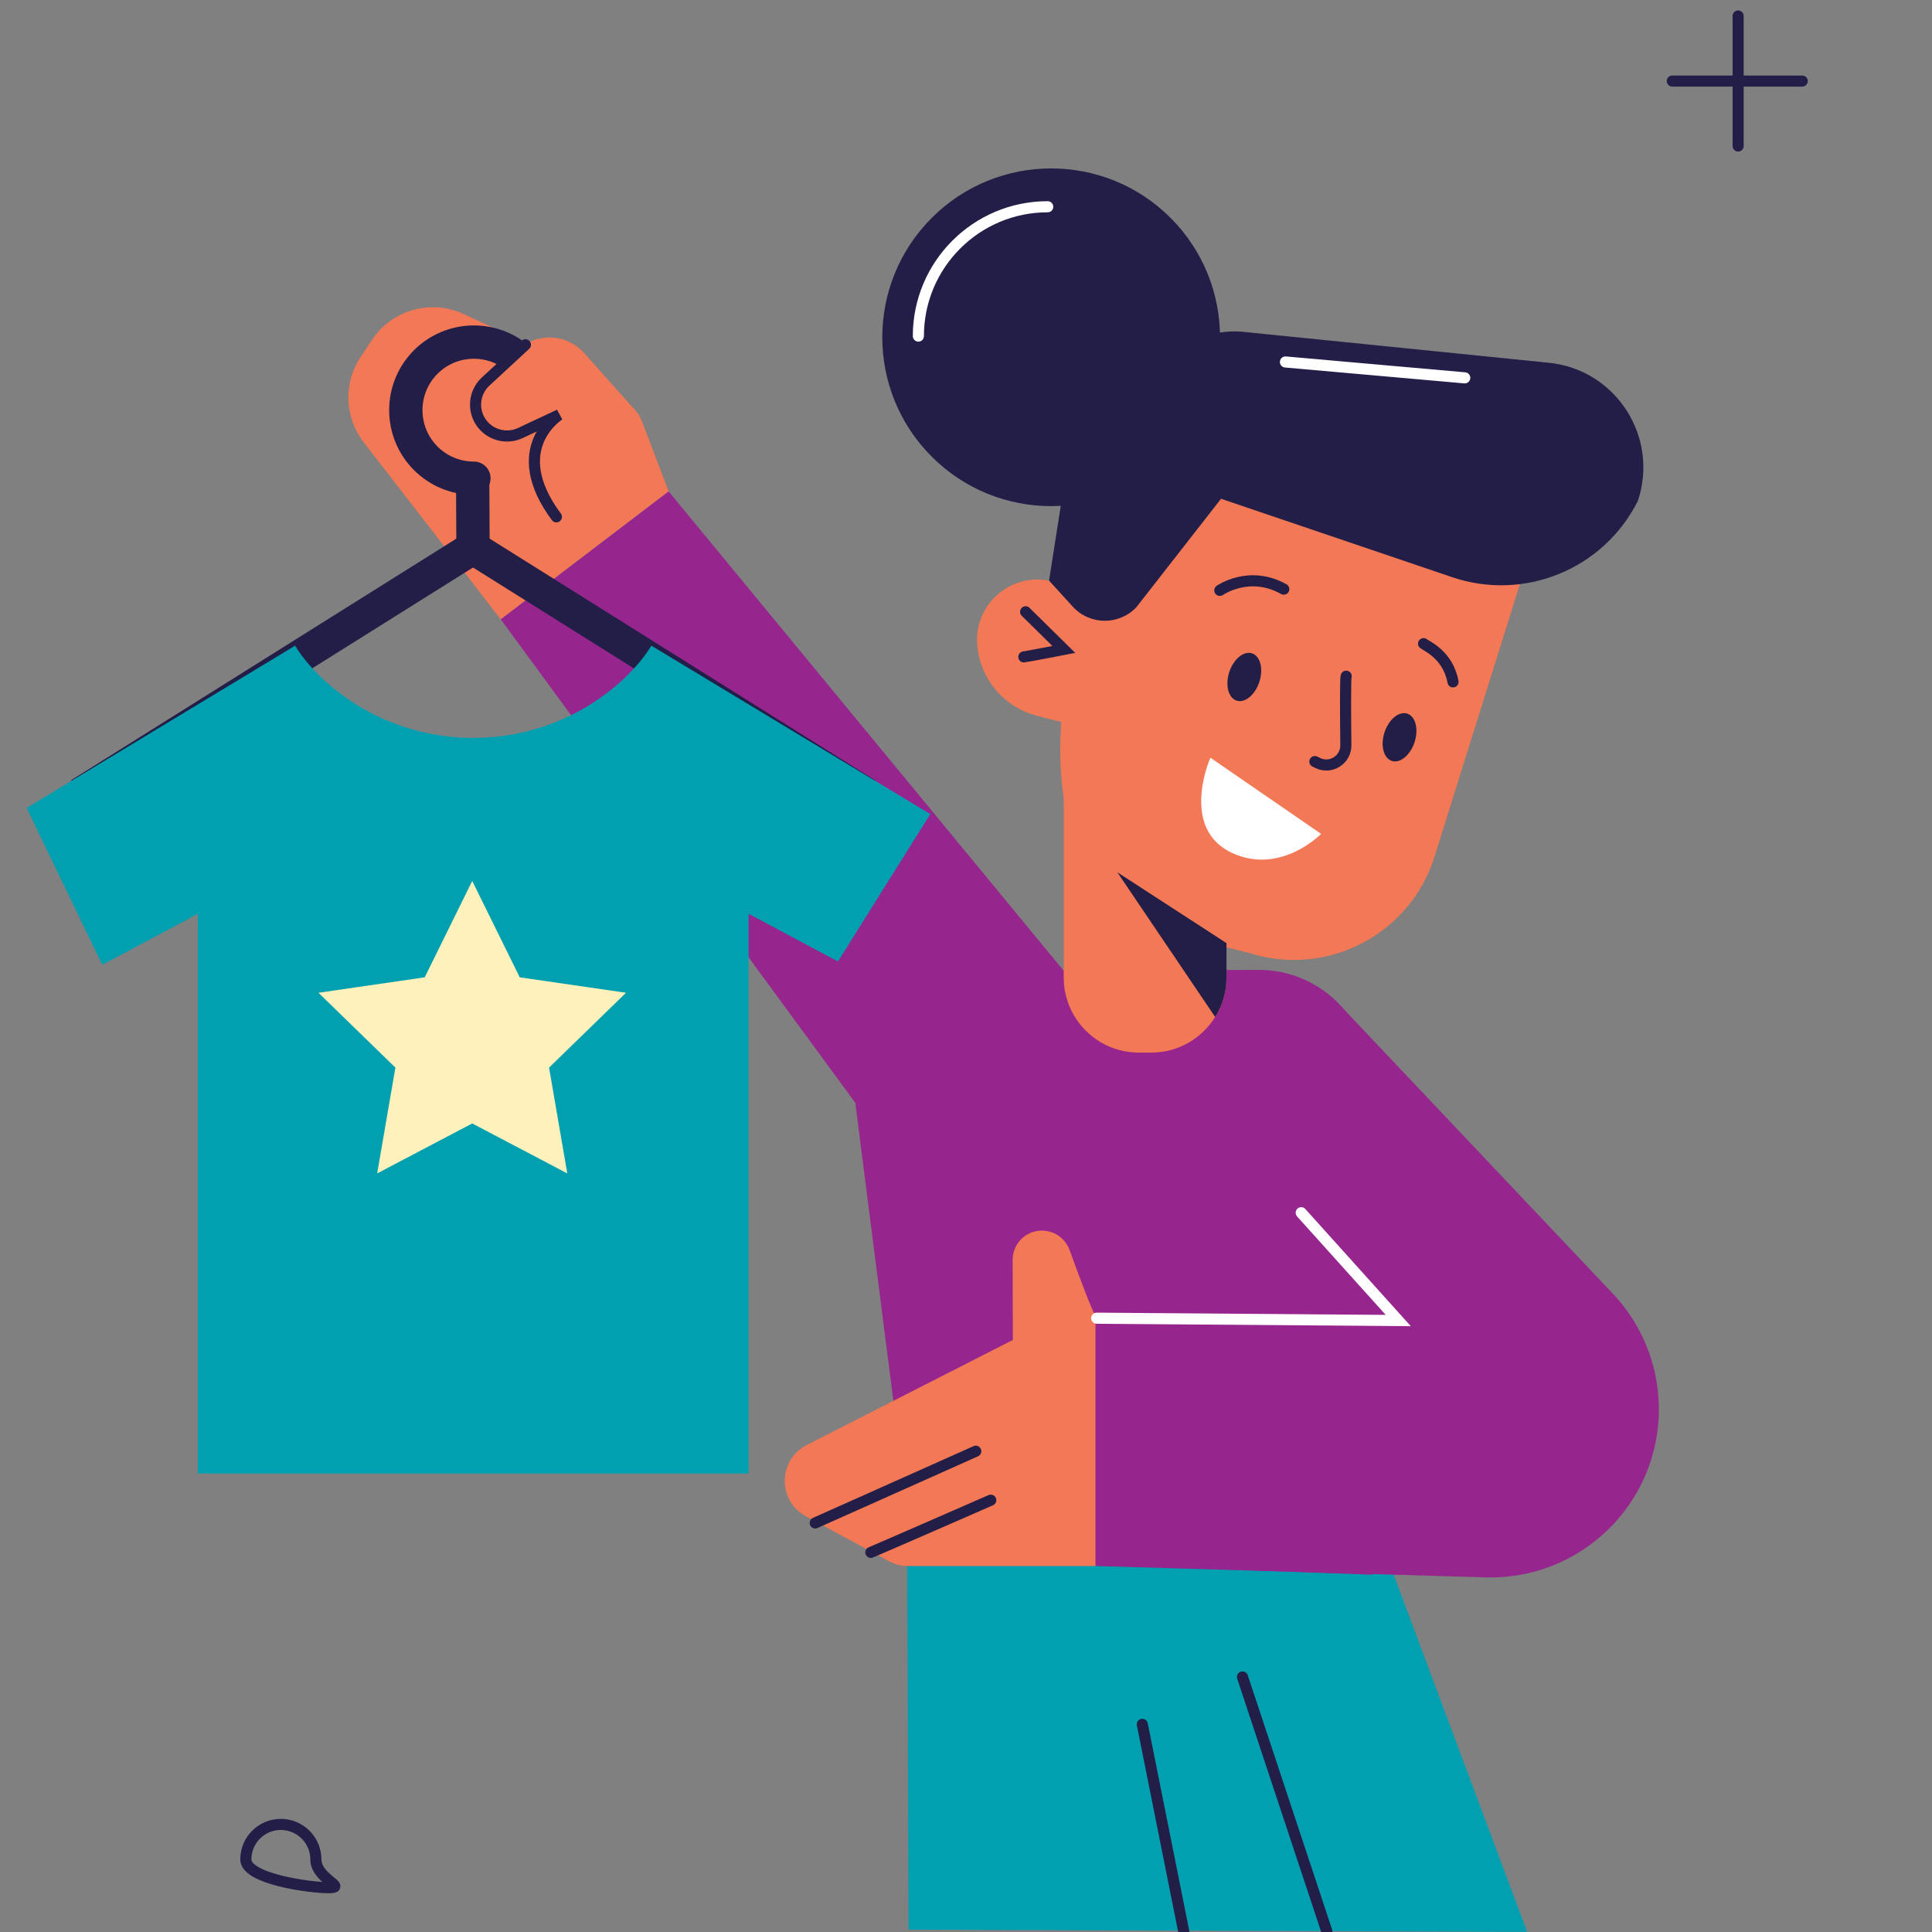 <svg xmlns="http://www.w3.org/2000/svg" xmlns:xlink="http://www.w3.org/1999/xlink" id="Layer_1" x="0px" y="0px" viewBox="0 0 174 174" style="enable-background:new 0 0 174 174;" xml:space="preserve"><rect x="0" y="0" width="174" height="174" fill="#808080" stroke="none"/><style type="text/css">	.st0{display:none;}	.st1{display:inline;}	.st2{clip-path:url(#SVGID_00000157990848130655278970000012806714155000236948_);fill:#221E47;}	.st3{clip-path:url(#SVGID_00000157990848130655278970000012806714155000236948_);fill:#FFFFFF;}	.st4{display:inline;fill:#87D0E0;}	.st5{display:inline;fill:#FFFFFF;}	.st6{fill:none;stroke:#221E47;stroke-linecap:round;stroke-miterlimit:10;}	.st7{fill:#00A0B1;}	.st8{fill:#F37856;}	.st9{fill:#96268E;}	.st10{fill:none;stroke:#221E47;stroke-width:3;stroke-miterlimit:10;}	.st11{fill:none;stroke:#221E47;stroke-width:3;stroke-linecap:round;stroke-miterlimit:10;}	.st12{fill:#FFFFFF;}	.st13{fill:#221E47;}	.st14{fill:none;stroke:#FFFFFF;stroke-linecap:round;stroke-miterlimit:10;}	.st15{fill:#FFF1BC;}</style><g class="st0">	<g class="st1">		<defs>			<rect id="SVGID_1_" x="22.69" y="54.84" width="91.82" height="119.49"></rect>		</defs>		<clipPath id="SVGID_00000057114574853537622120000001744550618487271845_">			<use xlink:href="#SVGID_1_" style="overflow:visible;"></use>		</clipPath>		<path style="clip-path:url(#SVGID_00000057114574853537622120000001744550618487271845_);fill:#221E47;" d="M79.22,207.91H55.71    c-13.53,0-24.49-10.97-24.49-24.49v-78.36c0-13.53,10.97-24.49,24.49-24.49h23.51c13.53,0,24.49,10.97,24.49,24.49v78.36    C103.72,196.94,92.75,207.91,79.22,207.91z"></path>		<path style="clip-path:url(#SVGID_00000057114574853537622120000001744550618487271845_);fill:#FFFFFF;" d="M34.97,191.35V97.12    c0-7.14,5.79-12.93,12.93-12.93h39.38c7.14,0,12.93,5.79,12.93,12.93v94.23c0,7.14-5.79,12.93-12.93,12.93H47.9    C40.76,204.28,34.97,198.49,34.97,191.35z"></path>	</g>	<rect x="40.68" y="104.21" class="st4" width="53.91" height="41.22"></rect>	<path class="st4" d="M93.64,151.61l-51.94,0c-0.62,0-1.13-0.51-1.13-1.13l0,0c0-0.62,0.51-1.13,1.13-1.13l51.94,0   c0.62,0,1.13,0.51,1.13,1.13l0,0C94.77,151.11,94.26,151.61,93.64,151.61z"></path>			<ellipse transform="matrix(0.231 -0.973 0.973 0.231 -119.424 165.541)" class="st4" cx="45.01" cy="158.32" rx="3.86" ry="3.86"></ellipse>			<ellipse transform="matrix(0.707 -0.707 0.707 0.707 -106.23 81.287)" class="st4" cx="45.01" cy="168.88" rx="3.86" ry="3.86"></ellipse>			<ellipse transform="matrix(0.707 -0.707 0.707 0.707 -90.59 97.929)" class="st4" cx="72.92" cy="158.32" rx="3.86" ry="3.86"></ellipse>			<ellipse transform="matrix(0.229 -0.974 0.974 0.229 -108.155 201.264)" class="st4" cx="72.92" cy="168.88" rx="3.86" ry="3.86"></ellipse>	<path class="st4" d="M64.52,159.54l-12.26,0c-0.62,0-1.13-0.51-1.13-1.13l0,0c0-0.62,0.51-1.13,1.13-1.13l12.26,0   c0.62,0,1.13,0.51,1.13,1.13l0,0C65.65,159.03,65.14,159.54,64.52,159.54z"></path>	<path class="st4" d="M93.4,159.54l-12.26,0c-0.62,0-1.13-0.51-1.13-1.13l0,0c0-0.62,0.51-1.13,1.13-1.13l12.26,0   c0.62,0,1.13,0.51,1.13,1.13l0,0C94.53,159.03,94.02,159.54,93.4,159.54z"></path>	<path class="st4" d="M64.52,170.13l-12.26,0c-0.62,0-1.13-0.51-1.13-1.13v0c0-0.62,0.51-1.13,1.13-1.13l12.26,0   c0.62,0,1.13,0.51,1.13,1.13l0,0C65.65,169.63,65.14,170.13,64.52,170.13z"></path>	<path class="st4" d="M93.4,170.13l-12.26,0c-0.62,0-1.13-0.51-1.13-1.13v0c0-0.62,0.51-1.13,1.13-1.13l12.26,0   c0.62,0,1.13,0.51,1.13,1.13l0,0C94.53,169.63,94.02,170.13,93.4,170.13z"></path></g><g class="st0">	<path class="st4" d="M160.57,110.21h-31.85c-6.17,0-11.18-5-11.18-11.18v-6.71c0-6.17,5-11.18,11.18-11.18h31.85   c6.17,0,11.18,5,11.18,11.18v6.71C171.75,105.21,166.75,110.21,160.57,110.21z"></path>	<polygon class="st4" points="111.16,110.17 134.22,110.17 125.35,101.3  "></polygon>	<path class="st5" d="M161.55,92.68l-33.91,0c-0.79,0-1.43-0.64-1.43-1.43l0,0c0-0.79,0.64-1.43,1.43-1.43l33.91,0   c0.79,0,1.43,0.64,1.43,1.43l0,0C162.98,92.04,162.34,92.68,161.55,92.68z"></path>	<path class="st5" d="M161.55,100.29l-33.91,0c-0.79,0-1.43-0.64-1.43-1.43l0,0c0-0.79,0.64-1.43,1.43-1.43l33.91,0   c0.79,0,1.43,0.64,1.43,1.43v0C162.98,99.65,162.34,100.29,161.55,100.29z"></path></g><line class="st6" x1="156.54" y1="1.44" x2="156.54" y2="13.15"></line><line class="st6" x1="162.31" y1="7.3" x2="150.61" y2="7.3"></line><path class="st6" d="M28.45,167.47c0,1.74,2.89,2.54,1.15,2.54c-1.74,0-7.46-0.79-7.46-2.54s1.41-3.16,3.16-3.16  C27.04,164.32,28.45,165.73,28.45,167.47z"></path><g>	<polygon class="st7" points="124.01,137.79 137.54,173.99 81.83,173.79 81.68,134.82  "></polygon>	<path class="st8" d="M45.1,55.78L32.75,39.83c-1.73-2.24-1.84-5.33-0.27-7.68l1.03-1.55c1.8-2.7,5.3-3.68,8.24-2.32l7.92,3.67   l6.89,4.44c0.57,0.37,1.01,0.91,1.25,1.54l2.41,6.32L45.1,55.78z"></path>	<path class="st9" d="M82.27,140.36l41.31,1.46l-0.15-44.41c0-5.56-4.5-10.06-10.06-10.06l-18.06,0.06   c-3.18,0.01-19.54-2.38-19.7,0.79L82.27,140.36z"></path>	<path class="st8" d="M98.66,118.47v22.57H81.79c-0.61,0-1.2-0.15-1.74-0.44l-7.47-4.04c-2.57-1.39-2.53-5.09,0.08-6.42l18.56-9.46   l-0.02-7.21c0-1.46,1.18-2.64,2.64-2.64l0,0c1.11,0,2.09,0.69,2.48,1.73C97.13,114.8,98.48,118.4,98.66,118.47z"></path>	<path class="st9" d="M121.12,90.99l23.91,25.28c2.76,2.8,4.33,6.56,4.37,10.49v0c0.09,8.6-7,15.55-15.59,15.3l-35.15-1.02   L121.12,90.99z"></path>	<polygon class="st9" points="95.94,87.6 60.22,44.26 45.1,55.78 89,115.65  "></polygon>	<polygon class="st10" points="42.6,49.34 58.13,59.08 73.67,68.82 42.6,68.82 11.54,68.82 27.07,59.08  "></polygon>	<path class="st7" d="M83.78,73.32l-8.31,13.27l-8.05-4.29v50.41h-49.6V82.3l-8.61,4.59C7.07,82.46,4.34,76.83,2.4,72.76   l24.18-14.61c0,0,1.68,3.07,6,5.6c6.18,3.61,13.91,3.61,20.08,0c4.32-2.53,6-5.6,6-5.6L83.78,73.32z"></path>	<line class="st10" x1="42.6" y1="49.34" x2="42.57" y2="43.19"></line>	<path class="st11" d="M48.81,36.94c0-3.39-2.74-6.13-6.13-6.13c-3.39,0-6.13,2.74-6.13,6.13c0,3.39,2.74,6.13,6.13,6.13"></path>	<path class="st8" d="M46.81,31.36l-2.71,2.24c-0.99,0.82-1.36,2.18-0.91,3.4l0,0c0.51,1.39,1.95,2.21,3.41,1.95l10.64-1.96   l-4.68-5.25C51.04,30.1,48.52,29.94,46.81,31.36z"></path>	<g>		<path class="st8" d="M110.46,68.59v19.44c0,1.31-0.37,2.53-1.02,3.56c-1.19,1.92-3.32,3.21-5.75,3.21h-1.12    c-3.74,0-6.77-3.03-6.77-6.77V68.59H110.46z"></path>		<path class="st8" d="M139.39,44.6l-10.11,32.28c-2.09,7.19-9.7,11.23-16.83,8.93l-5.76-1.4C94.63,82.03,95.33,68.34,95.6,64.77    l-0.02,0.26l-2.2-0.57c-2.97-0.77-5.13-3.33-5.37-6.39l0,0c-0.29-3.6,2.94-6.47,6.48-5.77l4.44,0.88l5.8-14.2L139.39,44.6z"></path>		<path class="st12" d="M109.01,68.24l9.97,6.86c0,0-3.6,3.72-7.97,1.74C106.17,74.64,109.01,68.24,109.01,68.24z"></path>		<path class="st13" d="M147.51,45.11c-3.08,6.15-10.22,9.08-16.73,6.87l-20.81-7.06l-7.63,9.77c-1.57,1.65-4.2,1.62-5.73-0.06    l-2.13-2.34l1.73-11.04c0.49-3.14,3.53-5.2,6.63-4.5l0,0l0,0c0.81-4.23,4.67-7.19,8.97-6.88l27.68,2.8    C145.53,33.28,149.44,39.35,147.51,45.11L147.51,45.11z"></path>		<path class="st13" d="M110.71,60.53c-0.38,1.17-0.09,2.32,0.66,2.57c0.75,0.24,1.66-0.51,2.05-1.69c0.38-1.17,0.09-2.32-0.66-2.57    C112.01,58.6,111.09,59.36,110.71,60.53z"></path>		<path class="st13" d="M124.69,65.96c-0.38,1.17-0.09,2.32,0.66,2.57c0.75,0.24,1.66-0.51,2.05-1.69c0.38-1.17,0.09-2.32-0.66-2.57    C125.99,64.03,125.08,64.79,124.69,65.96z"></path>		<path class="st13" d="M110.46,84.94v3.09c0,1.31-0.37,2.53-1.02,3.56l-8.81-13.03L110.46,84.94z"></path>		<path class="st6" d="M92.21,59.16c0.13,0,3.6-0.67,3.6-0.67l-3.44-3.39"></path>		<path class="st6" d="M121.24,60.9c-0.08,0.16-0.06,3.63-0.03,6.22c0.01,1.29-1.33,2.16-2.5,1.61l-0.29-0.14"></path>		<path class="st6" d="M109.86,53.17c0,0,2.65-1.86,5.76-0.11"></path>		<path class="st6" d="M128.21,57.97c0.17,0.17,2.2,0.96,2.65,3.44"></path>		<path class="st14" d="M98.37,41.16c0.57-1.47,2-2.51,3.69-2.51"></path>		<line class="st14" x1="115.77" y1="32.6" x2="131.92" y2="34.03"></line>					<ellipse transform="matrix(0.707 -0.707 0.707 0.707 6.259 75.843)" class="st13" cx="94.68" cy="30.37" rx="15.21" ry="15.21"></ellipse>	</g>	<polyline class="st14" points="117.19,109.22 125.93,118.93 98.77,118.72  "></polyline>	<line class="st6" x1="73.42" y1="137.16" x2="87.88" y2="130.7"></line>	<path class="st6" d="M78.43,139.81c0.21-0.07,10.8-4.7,10.8-4.7"></path>	<path class="st6" d="M47.32,31.05l-3.58,3.31c-1.21,1.12-1.21,3.02-0.02,4.14l0,0c0.85,0.79,2.09,0.99,3.14,0.5l3.52-1.65   c0,0-4.88,3.01-0.27,9.2"></path>	<polygon class="st15" points="42.53,79.34 46.81,88.02 56.38,89.41 49.45,96.15 51.09,105.68 42.53,101.18 33.97,105.68    35.61,96.15 28.68,89.41 38.25,88.02  "></polygon>	<path class="st14" d="M82.71,30.27c0-6.43,5.21-11.65,11.65-11.65"></path>	<line class="st6" x1="119.5" y1="173.95" x2="111.9" y2="151.03"></line>	<line class="st6" x1="102.88" y1="155.3" x2="106.61" y2="173.95"></line></g></svg>